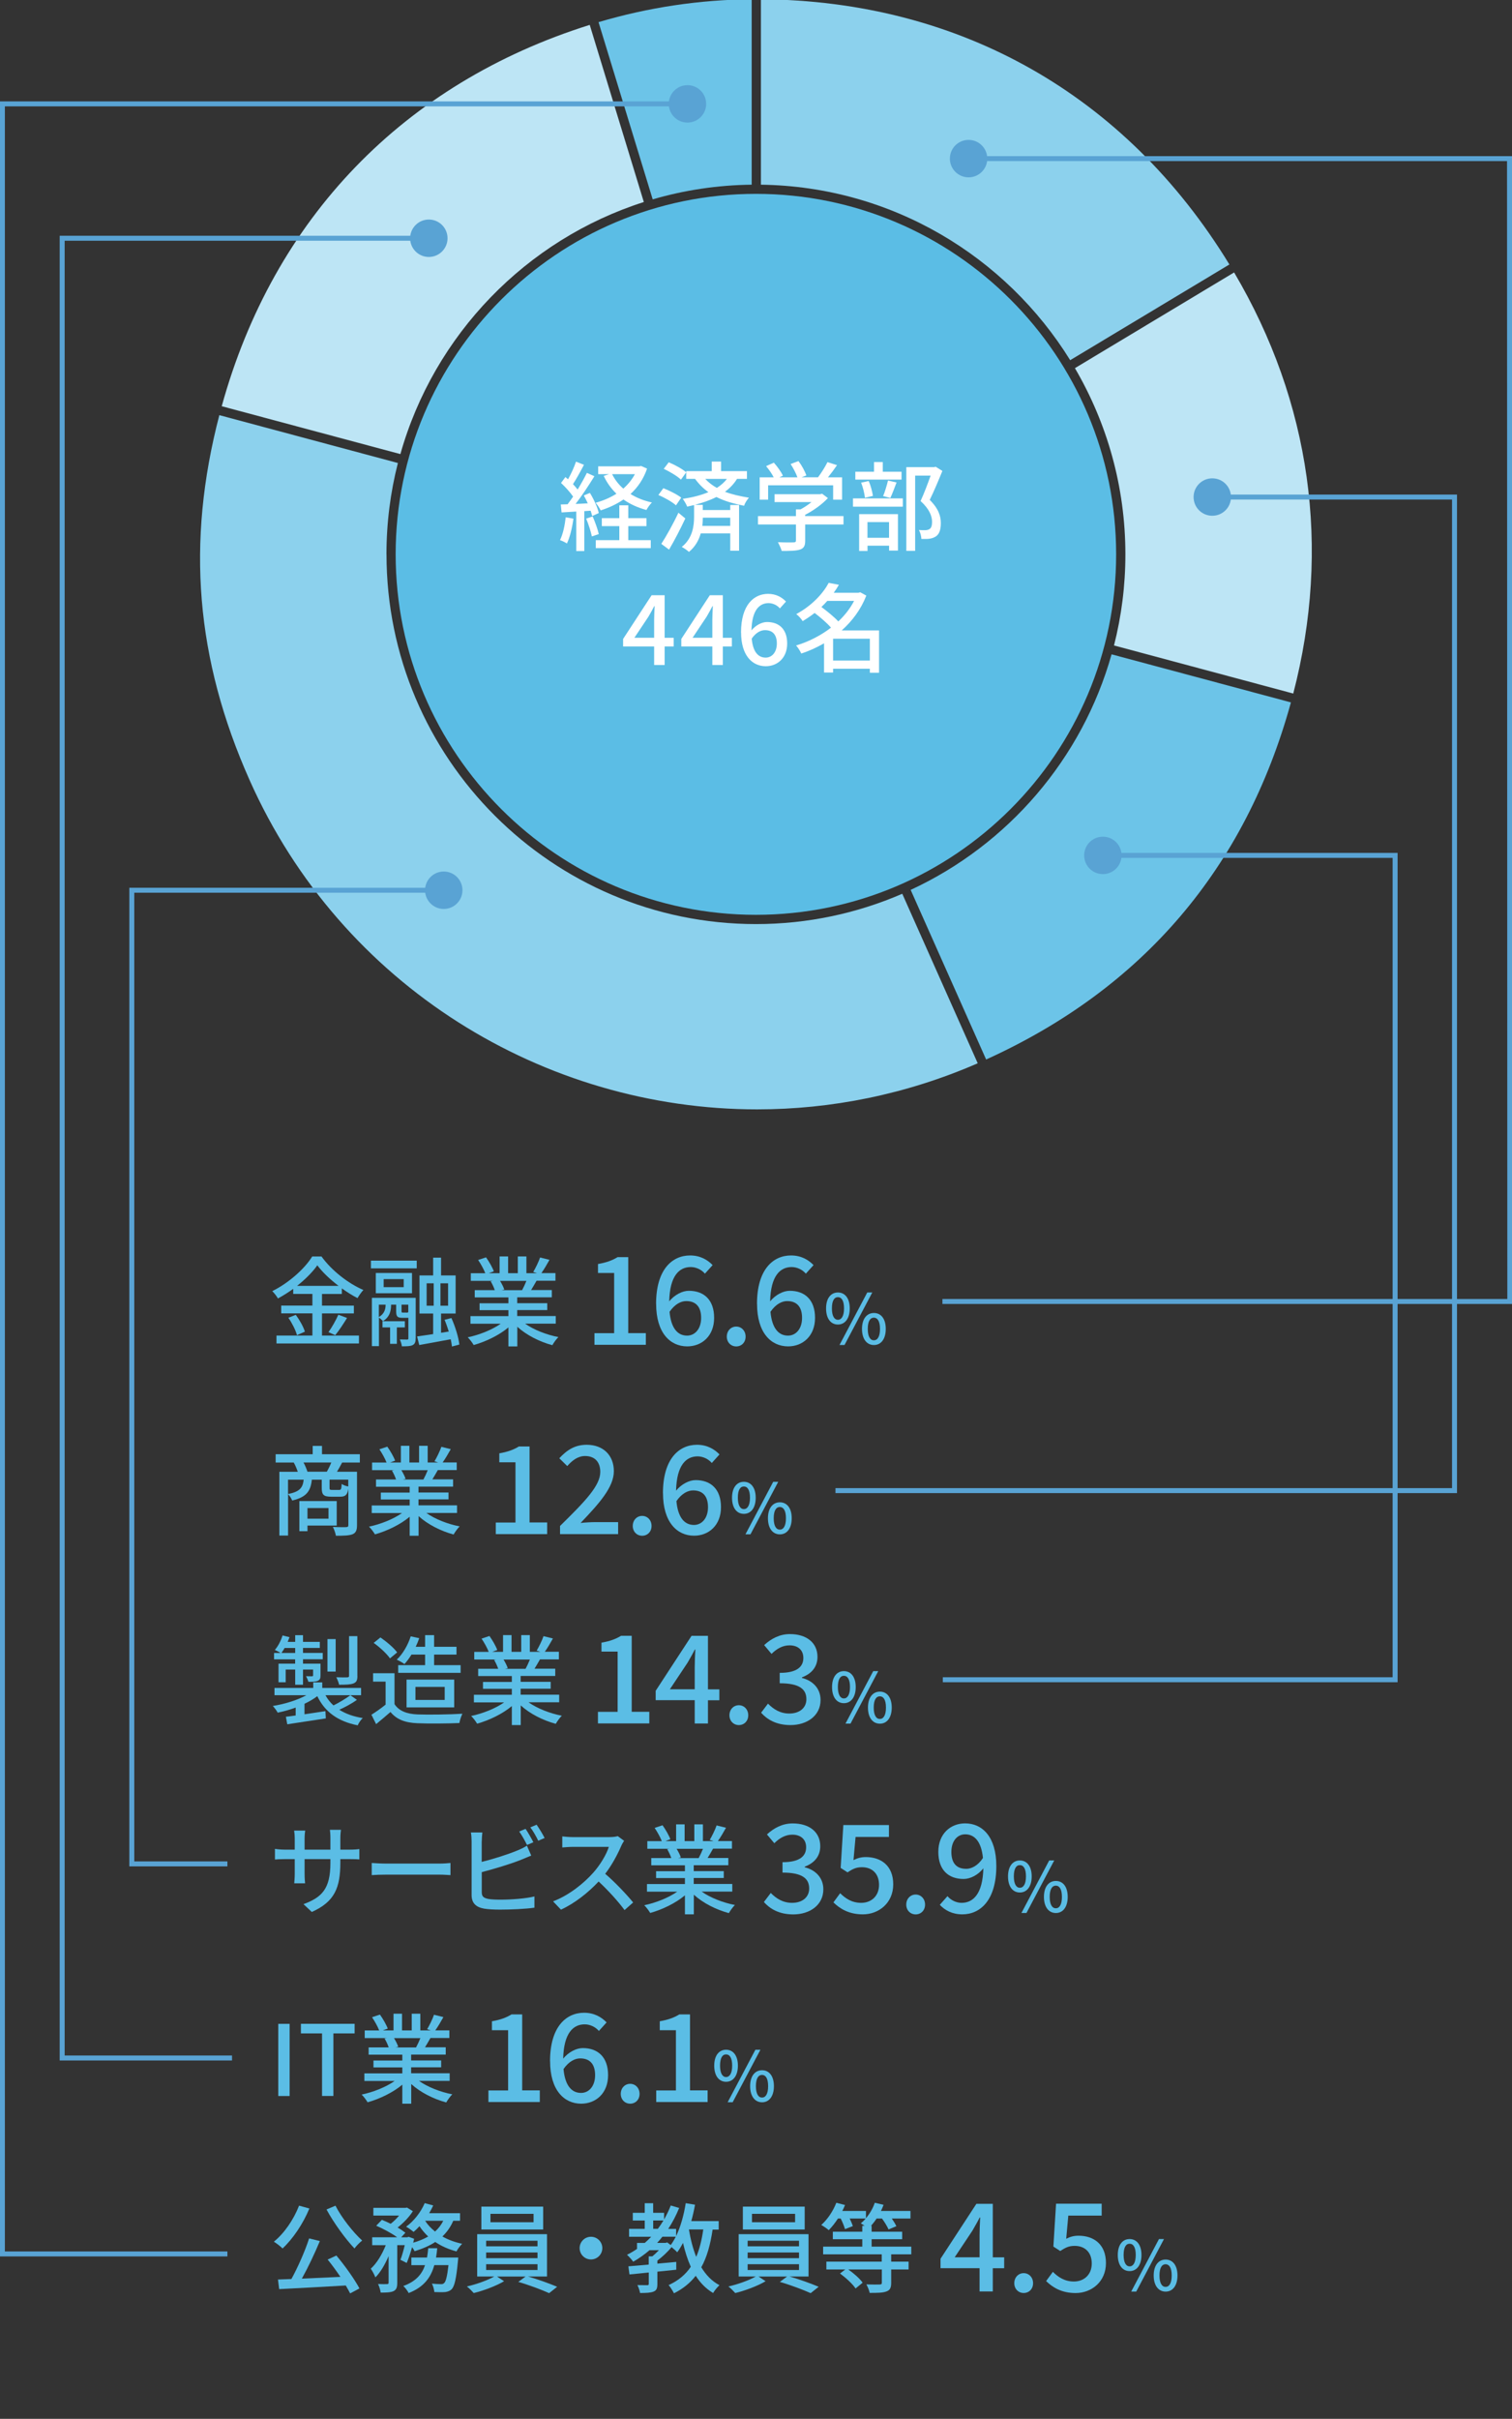 <?xml version="1.0" encoding="UTF-8"?>
<svg id="_デザイン" data-name="デザイン" xmlns="http://www.w3.org/2000/svg" width="304" height="486" viewBox="0 0 304 486">
  <rect x="0" y="0" width="304" height="486" fill="#333333" stroke="none"/>
  <g>
    <g>
      <path d="m199.94,208.08h0c-.28.12-.56.25-.84.38l.85-.38Z" fill="#fff"/>
      <path d="m198.25,208.84l.85-.38c-.28.13-.57.24-.85.37h0Z" fill="#fff"/>
      <path d="m151.13-.15c-10.44.09-20.78,1.63-30.79,4.6l10.89,35.61c6.33-1.85,13-2.87,19.9-2.95V-.15Z" fill="#6cc4e8"/>
      <path d="m129.45,40.6l-10.88-35.6c-37.36,11.72-63.58,38.88-73.99,76.62l35.92,9.62c6.77-23.99,25.3-43.1,48.95-50.65Z" fill="#bde5f5"/>
      <path d="m77.7,111.38c0-6.33.8-12.48,2.3-18.35l-35.8-9.59-.1-.03c-6.69,25.67-4.75,49,6.08,73.33,18.47,41.48,59.32,66.16,102.05,66.16,14.85,0,29.91-2.98,44.35-9.26l-13.78-30.94-1.39-3.12c-9.03,3.91-18.97,6.09-29.42,6.09-40.96,0-74.28-33.32-74.28-74.28Z" fill="#8cd1ed"/>
      <path d="m183.1,178.81l15.17,34.07c31.49-14.28,52.1-38.41,61.28-71.75l-36.06-9.66c-5.92,21.02-20.87,38.29-40.39,47.33Z" fill="#6cc4e8"/>
      <path d="m226.27,111.38c0,6.32-.8,12.45-2.29,18.31l36.04,9.66c7.62-29.31,3.51-58.53-11.89-84.61l-32.01,19.23c6.44,11,10.15,23.78,10.15,37.41Z" fill="#bde5f5"/>
      <path d="m215.17,72.37l32.01-19.23C226.35,19.03,192.95.14,152.99-.15v37.26c26.24.35,49.24,14.37,62.18,35.26Z" fill="#8cd1ed"/>
      <polygon points="248.13 54.73 248.13 54.73 216.12 73.97 216.12 73.97 248.13 54.73" fill="#fff"/>
    </g>
    <path d="m151.98,38.95c-39.94,0-72.43,32.49-72.43,72.43s32.49,72.43,72.43,72.43,72.43-32.49,72.43-72.43-32.49-72.43-72.43-72.43Z" fill="#5bbde5"/>
    <g>
      <path d="m115.29,104.21c-.25,1.84-.7,3.74-1.31,4.99-.29-.21-1.02-.55-1.39-.68.59-1.17.96-2.9,1.15-4.58l1.55.27Zm2.19-1.53v8.04h-1.62v-7.94c-1.08.06-2.07.12-2.95.18l-.16-1.6,1.37-.04c.35-.47.74-1,1.11-1.54-.61-.88-1.56-1.94-2.43-2.74l.88-1.19c.18.14.35.29.53.45.61-1.08,1.25-2.48,1.6-3.54l1.6.63c-.68,1.31-1.51,2.82-2.21,3.89.35.37.68.74.94,1.08.7-1.15,1.37-2.35,1.86-3.35l1.51.68c-1.1,1.78-2.5,3.91-3.78,5.56.78-.02,1.6-.06,2.45-.12-.25-.55-.53-1.1-.8-1.58l1.23-.51c.78,1.27,1.55,2.95,1.78,4.05l-1.33.59c-.06-.31-.18-.67-.31-1.06l-1.27.08Zm1.68,1.09c.49,1.12,1.02,2.58,1.23,3.54l-1.39.47c-.2-.96-.67-2.45-1.15-3.58l1.31-.43Zm10.94-9.62c-.72,2.11-1.88,3.78-3.33,5.11,1.23.76,2.68,1.35,4.3,1.7-.37.37-.88,1.06-1.1,1.51-1.74-.47-3.29-1.17-4.62-2.11-1.37.94-2.92,1.66-4.58,2.19-.22-.47-.67-1.15-1.02-1.53,1.49-.41,2.93-1.02,4.19-1.82-1.06-1.02-1.92-2.21-2.56-3.58l1.08-.35h-2.19v-1.57h8.27l.35-.08,1.19.53Zm-3.78,14.38h4.52v1.6h-11.05v-1.6h4.73v-2.82h-3.52v-1.6h3.52v-2.58h1.8v2.58h3.66v1.6h-3.66v2.82Zm-3.25-13.26c.55,1.1,1.29,2.07,2.25,2.91.94-.84,1.74-1.8,2.33-2.91h-4.58Z" fill="#fff"/>
      <path d="m135.91,101.53c-.74-.67-2.29-1.55-3.54-2.07l1-1.37c1.21.47,2.8,1.27,3.6,1.9l-1.06,1.55Zm1.88,2.64c-.96,2.05-2.17,4.4-3.27,6.26l-1.56-1.15c.98-1.51,2.39-4.01,3.44-6.26l1.39,1.15Zm-.88-7.8c-.72-.69-2.23-1.6-3.46-2.17l1-1.31c1.21.49,2.74,1.33,3.52,2.01l-1.06,1.47Zm11.27-.14c-.63,1.02-1.45,1.86-2.41,2.58,1.45.55,3.05.9,4.81,1.19-.37.41-.8,1.06-.98,1.62-2.05-.41-3.91-.92-5.56-1.76-1.31.67-2.8,1.17-4.36,1.58h1.62v1.04h5.52v-1.02h1.78v9.19h-1.78v-3.48h-5.93c-.37,1.33-1.08,2.66-2.37,3.72-.33-.31-1.02-.78-1.45-1,2.21-1.74,2.48-4.3,2.48-6.06v-2.35c-.45.1-.92.21-1.39.31-.14-.41-.59-1.17-.88-1.56,1.86-.27,3.62-.7,5.15-1.35-.98-.69-1.88-1.57-2.68-2.66h-1.78v-1.56h5.13v-1.92h1.88v1.92h5.2v1.56h-2.01Zm-1.35,7.79h-5.52c0,.51-.04,1.06-.1,1.64h5.61v-1.64Zm-5.03-7.79c.7.74,1.47,1.33,2.33,1.8.8-.51,1.49-1.1,2.01-1.8h-4.34Z" fill="#fff"/>
      <path d="m169.6,105.38h-7.71v3.27c0,1-.25,1.51-1.06,1.78-.8.25-1.96.27-3.66.27-.14-.51-.49-1.25-.76-1.76,1.37.06,2.74.06,3.13.04.39-.02.49-.1.49-.39v-3.21h-7.63v-1.68h7.63v-1.35h.92c.76-.41,1.55-.94,2.21-1.47h-7.43v-1.58h9.17l.39-.1,1.17.88c-1.17,1.25-2.9,2.5-4.58,3.36v.25h7.71v1.68Zm-15.16-4.99h-1.7v-4.48h2.82c-.35-.7-.96-1.58-1.53-2.25l1.56-.7c.7.78,1.49,1.88,1.82,2.62l-.7.33h3.62c-.27-.78-.84-1.86-1.37-2.68l1.58-.59c.67.88,1.33,2.11,1.58,2.89l-.96.37h3.31c.68-.9,1.45-2.13,1.9-3.05l1.92.61c-.57.84-1.21,1.7-1.82,2.45h2.84v4.48h-1.8v-2.88h-13.07v2.88Z" fill="#fff"/>
      <path d="m171.5,100.14h10.02v1.66h-10.02v-1.66Zm9.76-3.78h-9.29v-1.58h3.76v-1.94h1.76v1.94h3.77v1.58Zm-8.53,6.94h7.81v7.32h-1.78v-.98h-4.34v1.06h-1.68v-7.39Zm1.17-3.29c-.08-.82-.39-2.09-.76-3.03l1.51-.33c.43.92.74,2.19.86,2.99l-1.6.37Zm.51,4.89v3.15h4.34v-3.15h-4.34Zm3.15-5.22c.35-.84.76-2.21.98-3.13l1.72.39c-.43,1.1-.86,2.31-1.25,3.11l-1.45-.37Zm11.91-5.05c-.76,1.86-1.7,4.11-2.54,5.81,1.8,1.78,2.23,3.31,2.23,4.64s-.29,2.23-1,2.7c-.37.25-.8.39-1.31.47-.45.06-1.06.04-1.6.04-.02-.53-.2-1.29-.49-1.8.51.04.98.06,1.33.04.31-.02.57-.08.78-.22.39-.23.53-.74.53-1.45,0-1.13-.51-2.56-2.31-4.19.71-1.53,1.47-3.58,2.02-5.11h-3.11v15.12h-1.78v-16.82h5.61l.29-.08,1.35.84Z" fill="#fff"/>
      <path d="m131.52,129.89h-6.24v-1.51l5.73-8.78h2.62v8.55h1.82v1.74h-1.82v3.72h-2.11v-3.72Zm0-1.74v-3.54c0-.78.06-2.04.1-2.82h-.08c-.35.7-.74,1.37-1.15,2.09l-2.84,4.26h3.97Z" fill="#fff"/>
      <path d="m143.22,129.89h-6.24v-1.51l5.73-8.78h2.62v8.55h1.82v1.74h-1.82v3.72h-2.11v-3.72Zm0-1.74v-3.54c0-.78.06-2.04.1-2.82h-.08c-.35.7-.74,1.37-1.15,2.09l-2.84,4.26h3.97Z" fill="#fff"/>
      <path d="m148.99,127.07c0-5.52,2.58-7.75,5.44-7.75,1.6,0,2.78.68,3.6,1.55l-1.23,1.37c-.53-.63-1.41-1.06-2.27-1.06-1.82,0-3.35,1.37-3.44,5.48.84-1.04,2.09-1.68,3.13-1.68,2.41,0,4.05,1.43,4.05,4.32s-1.96,4.56-4.3,4.56c-2.74,0-4.97-2.17-4.97-6.79Zm2.15,1.25c.23,2.6,1.27,3.81,2.8,3.81,1.25,0,2.25-1.06,2.25-2.84s-.86-2.68-2.39-2.68c-.8,0-1.8.45-2.66,1.7Z" fill="#fff"/>
      <path d="m176.77,135.17h-1.88v-.8h-7.39v.76h-1.82v-5.87c-1.47.84-3.01,1.55-4.58,2.05-.21-.49-.68-1.23-1.04-1.62,2.45-.72,4.91-1.96,7.02-3.58-.8-.92-2.13-2.07-3.29-2.95-.74.57-1.55,1.13-2.41,1.64-.27-.45-.86-1.12-1.29-1.41,3.21-1.74,5.4-4.17,6.53-6.28l2.05.39c-.31.55-.67,1.08-1.04,1.6h4.99l.33-.1,1.23.67c-1.08,2.78-2.84,5.12-4.95,7h7.51v8.49Zm-10.43-14.44c-.37.41-.76.84-1.19,1.23,1.17.86,2.54,1.98,3.4,2.9,1.29-1.21,2.39-2.6,3.17-4.13h-5.38Zm8.55,11.99v-4.38h-7.39v4.38h7.39Z" fill="#fff"/>
    </g>
  </g>
  <g>
    <path d="m55.95,406.64h2.28v14.5h-2.28v-14.5Z" fill="#5bbde5"/>
    <path d="m64.75,408.56h-4.25v-1.93h10.8v1.93h-4.27v12.57h-2.28v-12.57Z" fill="#5bbde5"/>
    <path d="m84.27,418.12c1.73,1.22,4.27,2.22,6.67,2.68-.41.39-.94,1.14-1.22,1.63-2.56-.69-5.19-2.01-7.04-3.7v3.95h-1.79v-3.82c-1.87,1.57-4.52,2.85-6.98,3.54-.28-.47-.79-1.16-1.2-1.55,2.34-.49,4.9-1.51,6.63-2.73h-6.08v-1.53h7.63v-1.2h-5.8v-1.38h5.8v-1.18h-6.77v-1.46h4.03c-.18-.55-.51-1.26-.83-1.79l.47-.08h-4.46v-1.53h2.91c-.29-.77-.89-1.85-1.44-2.66l1.59-.53c.61.85,1.3,2.05,1.57,2.81l-1,.37h2.16v-3.36h1.71v3.36h1.95v-3.36h1.73v3.36h2.12l-.75-.24c.47-.79,1.08-2.03,1.38-2.91l1.89.47c-.53.96-1.12,1.95-1.63,2.67h2.83v1.53h-3.8c-.37.67-.77,1.32-1.1,1.87h4.17v1.46h-6.96v1.18h6.04v1.38h-6.04v1.2h7.75v1.53h-6.16Zm-5.05-8.61c.35.57.71,1.28.85,1.75l-.57.12h4.15c.29-.53.61-1.24.87-1.87h-5.29Z" fill="#5bbde5"/>
    <path d="m98.2,420.02h3.96v-12.1h-3.25v-1.8c1.7-.29,2.9-.74,3.94-1.38h2.14v15.27h3.54v2.34h-10.33v-2.34Z" fill="#5bbde5"/>
    <path d="m110.59,414.15c0-6.94,3.25-9.74,6.84-9.74,2.02,0,3.49.86,4.53,1.94l-1.55,1.72c-.66-.79-1.77-1.33-2.85-1.33-2.29,0-4.21,1.72-4.33,6.89,1.06-1.3,2.63-2.12,3.94-2.12,3.03,0,5.09,1.8,5.09,5.44s-2.46,5.73-5.41,5.73c-3.44,0-6.25-2.73-6.25-8.54Zm2.71,1.57c.29,3.27,1.6,4.8,3.52,4.8,1.57,0,2.83-1.33,2.83-3.57s-1.08-3.37-3-3.37c-1.01,0-2.26.57-3.35,2.14Z" fill="#5bbde5"/>
    <path d="m124.81,420.71c0-1.18.84-2.02,1.89-2.02s1.89.84,1.89,2.02-.84,1.97-1.89,1.97-1.89-.81-1.89-1.97Z" fill="#5bbde5"/>
    <path d="m131.94,420.02h3.96v-12.1h-3.25v-1.8c1.7-.29,2.9-.74,3.94-1.38h2.14v15.27h3.54v2.34h-10.33v-2.34Z" fill="#5bbde5"/>
    <path d="m143.6,415.04c0-2.03.96-3.2,2.38-3.2s2.38,1.17,2.38,3.2-.95,3.24-2.38,3.24-2.38-1.19-2.38-3.24Zm3.61,0c0-1.56-.5-2.26-1.23-2.26s-1.21.7-1.21,2.26.51,2.29,1.21,2.29,1.23-.72,1.23-2.29Zm4.67-3.2h1.01l-5.58,10.55h-1.01l5.58-10.55Zm-1.06,7.32c0-2.04.98-3.2,2.4-3.2s2.38,1.16,2.38,3.2-.96,3.24-2.38,3.24-2.4-1.18-2.4-3.24Zm3.62,0c0-1.57-.51-2.26-1.23-2.26s-1.23.69-1.23,2.26.51,2.29,1.23,2.29,1.23-.72,1.23-2.29Z" fill="#5bbde5"/>
  </g>
  <g>
    <path d="m62.2,443.75c-1.3,3.13-3.34,6.12-5.39,8.02-.37-.39-1.24-1.06-1.75-1.36,2.08-1.67,3.97-4.42,5.07-7.24l2.07.57Zm5.43,9.44c1.75,2.08,3.68,4.8,4.64,6.61l-1.87,1c-.24-.47-.53-1-.88-1.59-4.82.29-9.91.55-13.39.73l-.24-1.93c.81-.02,1.71-.06,2.7-.1,1.3-2.36,2.75-5.64,3.56-8.16l2.16.53c-1.02,2.46-2.38,5.33-3.62,7.55,2.4-.1,5.09-.22,7.75-.35-.81-1.2-1.71-2.44-2.56-3.48l1.75-.81Zm-.18-10.01c1.24,2.44,3.58,5.37,5.37,7-.49.37-1.18,1.08-1.55,1.59-1.81-1.91-4.15-5.11-5.62-7.83l1.81-.77Z" fill="#5bbde5"/>
    <path d="m91.13,446.21c-.53,1.24-1.28,2.28-2.18,3.15,1.16.67,2.52,1.16,3.97,1.47-.37.35-.91,1.06-1.14,1.53-1.57-.41-3.01-1.04-4.27-1.89-1.2.79-2.62,1.38-4.15,1.85-.1-.22-.29-.51-.51-.81-.33,1.16-.71,2.32-1.08,3.17l-1.26-.63c.31-.77.61-1.87.87-2.95h-1.51v7.55c0,.89-.14,1.38-.73,1.69-.57.26-1.38.3-2.6.3-.06-.49-.29-1.24-.53-1.73.79.04,1.57.04,1.81.02.24-.02.31-.06.31-.29v-5.33c-.73,1.69-1.65,3.29-2.66,4.27-.18-.53-.61-1.28-.92-1.75,1.18-1.04,2.3-2.91,3.01-4.72h-2.73v-1.59h5.02c-1.08-.79-2.79-1.71-4.21-2.32l1.14-1.18c.55.22,1.18.49,1.77.79.61-.47,1.2-1.06,1.69-1.65h-5.17v-1.55h6.47l.29-.06,1.18.73c-.73,1.16-1.91,2.38-3.07,3.29.63.35,1.16.73,1.57,1.04l-.85.92h1.22l.28-.1,1.1.39c-.06.26-.12.51-.18.79,1.12-.32,2.12-.73,3.01-1.24-.67-.63-1.26-1.32-1.75-2.07-.39.43-.79.81-1.18,1.14-.35-.29-1.06-.81-1.51-1.04,1.55-1.12,2.95-2.89,3.74-4.74l1.71.47c-.24.53-.51,1.04-.81,1.55h6.2v1.53h-1.36Zm1,7.38s-.02.47-.06.73c-.33,3.52-.69,5.04-1.24,5.62-.39.39-.79.51-1.32.59-.49.04-1.3.04-2.18,0-.04-.51-.24-1.22-.49-1.69.77.08,1.5.1,1.83.1.29,0,.45-.04.63-.22.33-.29.61-1.3.87-3.6h-2.85c-.67,2.42-2.04,4.39-5.15,5.61-.22-.43-.71-1.1-1.08-1.42,2.56-.92,3.76-2.4,4.37-4.19h-2.75v-1.53h3.15c.1-.61.18-1.22.24-1.87h1.81c-.06.65-.14,1.26-.24,1.87h4.48Zm-6.65-7.38c.51.81,1.18,1.51,1.99,2.16.69-.61,1.24-1.34,1.65-2.16h-3.64Z" fill="#5bbde5"/>
    <path d="m106.16,457.4c1.99.57,4.37,1.44,5.86,2.07l-1.61,1.28c-1.47-.67-4.13-1.67-6.2-2.26l1.46-1.08h-5.74l1.42.94c-1.57.94-4.09,1.89-6.1,2.38-.33-.37-.92-.98-1.38-1.32,1.89-.43,4.21-1.26,5.51-2.01h-3.44v-8.5h14.04v8.5h-3.82Zm3.05-9.44h-12.43v-4.6h12.43v4.6Zm-11.47,3.38h10.33v-1.12h-10.33v1.12Zm0,2.38h10.33v-1.14h-10.33v1.14Zm0,2.38h10.33v-1.16h-10.33v1.16Zm9.54-11.29h-8.67v1.69h8.67v-1.69Z" fill="#5bbde5"/>
    <path d="m121.1,451.7c0,1.26-1.02,2.28-2.28,2.28s-2.28-1.02-2.28-2.28,1.02-2.28,2.28-2.28,2.28,1.02,2.28,2.28Z" fill="#5bbde5"/>
    <path d="m143.28,447.96c-.45,3.03-1.14,5.55-2.28,7.59.94,1.55,2.14,2.81,3.66,3.6-.41.35-1,1.08-1.28,1.57-1.44-.85-2.58-2.03-3.5-3.46-1.12,1.44-2.54,2.6-4.37,3.52-.2-.41-.73-1.28-1.08-1.65,1.95-.89,3.4-2.1,4.46-3.68-.65-1.44-1.16-3.05-1.57-4.8-.35.69-.75,1.34-1.16,1.89-.22-.26-.73-.71-1.14-1.04-.79.98-1.87,1.97-2.85,2.71v.61l3.8-.35v1.57c-1.26.14-2.54.25-3.8.39v2.46c0,.85-.14,1.3-.77,1.55-.59.24-1.46.28-2.71.28-.06-.47-.32-1.16-.53-1.59.88.02,1.71.02,1.97.02s.31-.08.31-.29v-2.26c-1.44.16-2.77.28-3.88.39l-.22-1.63c1.14-.1,2.56-.22,4.09-.35v-1.65h.71c.45-.35.92-.81,1.34-1.24h-1.89c-1.02.88-2.12,1.65-3.28,2.32-.22-.37-.88-1.06-1.24-1.4.71-.35,1.38-.75,2.01-1.18v-1.2h1.55c.45-.39.89-.81,1.3-1.24h-4.45v-1.59h3.15v-1.67h-2.4v-1.55h2.4v-1.93h1.69v1.93h2.2v1.32c.51-.88.96-1.81,1.34-2.79l1.69.49c-.61,1.51-1.36,2.93-2.2,4.21h1.59v1.44c.9-1.87,1.55-4.21,1.93-6.61l1.87.31c-.2,1.12-.45,2.22-.75,3.29h5.51v1.71h-1.22Zm-11.01-.14c.39-.53.77-1.08,1.12-1.67h-2.06v1.67h.94Zm1.87,2.73l.71.53c.37-.49.71-1.06,1.02-1.67h-2.69c-.33.43-.69.85-1.06,1.24h1.71l.32-.1Zm4.37-2.6c.33,1.99.81,3.85,1.47,5.51.67-1.57,1.12-3.4,1.42-5.51h-2.89Z" fill="#5bbde5"/>
    <path d="m158.74,457.4c1.99.57,4.37,1.44,5.86,2.07l-1.61,1.28c-1.48-.67-4.13-1.67-6.2-2.26l1.46-1.08h-5.74l1.42.94c-1.57.94-4.09,1.89-6.1,2.38-.33-.37-.92-.98-1.38-1.32,1.89-.43,4.21-1.26,5.51-2.01h-3.44v-8.5h14.04v8.5h-3.82Zm3.05-9.44h-12.43v-4.6h12.43v4.6Zm-11.47,3.38h10.33v-1.12h-10.33v1.12Zm0,2.38h10.33v-1.14h-10.33v1.14Zm0,2.38h10.33v-1.16h-10.33v1.16Zm9.54-11.29h-8.67v1.69h8.67v-1.69Z" fill="#5bbde5"/>
    <path d="m179.18,452.95v1.47h3.5v1.57h-3.5v2.71c0,.96-.24,1.46-.96,1.71-.73.28-1.81.29-3.36.29-.1-.51-.41-1.26-.67-1.71,1.18.04,2.34.04,2.68.02.35-.02.43-.08.43-.35v-2.67h-6.75c1.1.77,2.32,1.83,2.89,2.66l-1.42,1.16c-.59-.91-1.95-2.14-3.13-3.01l1.06-.81h-3.8v-1.57h11.13v-1.47h-11.78v-1.55h7.87v-1.49h-5.92v-1.51h5.92v-1.18h.47c-.28-.2-.55-.37-.77-.49.35-.29.69-.61.98-.98h-3.21c.25.55.51,1.12.63,1.53l-1.57.61c-.16-.55-.51-1.42-.87-2.14h-.55c-.57.88-1.22,1.71-1.85,2.34-.33-.29-1.08-.81-1.51-1.04,1.24-1.08,2.38-2.79,3.03-4.46l1.75.45c-.16.41-.35.81-.55,1.2h4.76v1.46c.75-.91,1.4-1.99,1.77-3.11l1.77.41c-.16.43-.33.83-.53,1.24h5.94v1.51h-3.76c.37.55.73,1.1.92,1.55l-1.57.65c-.24-.57-.79-1.48-1.32-2.2h-1.08c-.35.55-.73,1.02-1.12,1.47h.12v1.18h6.14v1.51h-6.14v1.49h7.97v1.55h-4.05Z" fill="#5bbde5"/>
    <path d="m196.95,455.73h-7.85v-1.89l7.21-11.04h3.3v10.75h2.29v2.19h-2.29v4.67h-2.66v-4.67Zm0-2.19v-4.45c0-.98.07-2.56.12-3.54h-.1c-.44.88-.93,1.72-1.45,2.63l-3.57,5.36h4.99Z" fill="#5bbde5"/>
    <path d="m203.93,458.75c0-1.18.84-2.02,1.89-2.02s1.89.84,1.89,2.02-.84,1.97-1.89,1.97-1.89-.81-1.89-1.97Z" fill="#5bbde5"/>
    <path d="m210.34,458.31l1.35-1.84c1.03,1.03,2.34,1.94,4.23,1.94,2.04,0,3.59-1.38,3.59-3.62s-1.38-3.54-3.44-3.54c-1.16,0-1.84.34-2.9,1.03l-1.38-.89.54-8.61h9.17v2.39h-6.71l-.42,4.65c.79-.39,1.5-.61,2.48-.61,3.03,0,5.51,1.7,5.51,5.49s-2.93,6.03-6.1,6.03c-2.85,0-4.65-1.16-5.93-2.41Z" fill="#5bbde5"/>
    <path d="m224.74,453.08c0-2.03.96-3.2,2.38-3.2s2.38,1.17,2.38,3.2-.95,3.24-2.38,3.24-2.38-1.19-2.38-3.24Zm3.61,0c0-1.56-.5-2.26-1.23-2.26s-1.21.7-1.21,2.26.51,2.29,1.21,2.29,1.23-.72,1.23-2.29Zm4.67-3.2h1.01l-5.58,10.55h-1.01l5.58-10.55Zm-1.06,7.32c0-2.04.98-3.2,2.4-3.2s2.38,1.16,2.38,3.2-.96,3.24-2.38,3.24-2.4-1.18-2.4-3.24Zm3.62,0c0-1.57-.51-2.26-1.23-2.26s-1.23.69-1.23,2.26.51,2.29,1.23,2.29,1.23-.72,1.23-2.29Z" fill="#5bbde5"/>
  </g>
  <g>
    <path d="m62.69,384.16l-1.67-1.57c3.68-1.36,5.41-3.05,5.41-8.26v-.79h-5.19v2.95c0,.81.06,1.63.1,1.91h-2.18c.02-.28.1-1.08.1-1.91v-2.95h-1.93c-.92,0-1.73.04-2.05.08v-2.14c.26.06,1.14.16,2.05.16h1.93v-2.26c0-.49-.04-1.06-.12-1.57h2.22c-.04.25-.12.85-.12,1.57v2.26h5.19v-2.28c0-.79-.06-1.44-.1-1.71h2.22c-.04.3-.12.92-.12,1.71v2.28h1.85c.96,0,1.59-.06,1.97-.12v2.08c-.31-.04-1-.06-1.95-.06h-1.87v.67c0,5.08-1.14,7.89-5.74,9.95Z" fill="#5bbde5"/>
    <path d="m77.67,374.44h10.7c.94,0,1.71-.08,2.2-.12v2.44c-.43-.02-1.34-.1-2.2-.1h-10.7c-1.08,0-2.26.04-2.93.1v-2.44c.65.04,1.87.12,2.93.12Z" fill="#5bbde5"/>
    <path d="m96.85,369.99v4.11c2.32-.57,5.27-1.5,7.18-2.3.65-.26,1.26-.55,1.91-.96l.87,1.99c-.65.25-1.44.61-2.06.85-2.1.85-5.41,1.83-7.89,2.48v4.01c0,.94.41,1.18,1.34,1.38.59.1,1.51.14,2.46.14,2.07,0,5.15-.22,6.79-.65v2.26c-1.79.26-4.74.39-6.9.39-1.22,0-2.4-.06-3.23-.2-1.59-.29-2.5-1.08-2.5-2.73v-10.76c0-.47-.04-1.28-.14-1.81h2.3c-.06.53-.12,1.24-.12,1.81Zm10.39.16l-1.28.55c-.39-.79-1.04-1.97-1.57-2.71l1.28-.53c.49.71,1.18,1.93,1.57,2.69Zm2.26-.85l-1.28.55c-.41-.85-1.04-1.97-1.59-2.69l1.26-.53c.51.73,1.26,1.95,1.61,2.67Z" fill="#5bbde5"/>
    <path d="m124.91,370.88c-.69,1.61-1.85,3.83-3.23,5.61,2.03,1.73,4.41,4.27,5.62,5.76l-1.73,1.53c-1.3-1.77-3.27-3.93-5.21-5.74-2.1,2.24-4.76,4.35-7.57,5.66l-1.59-1.67c3.19-1.22,6.14-3.58,8.08-5.76,1.34-1.49,2.66-3.66,3.13-5.19h-7.22c-.77,0-1.83.1-2.14.12v-2.22c.39.06,1.53.14,2.14.14h7.3c.73,0,1.38-.08,1.71-.2l1.28.94c-.14.2-.43.69-.57,1.02Z" fill="#5bbde5"/>
    <path d="m141.09,380.08c1.73,1.22,4.27,2.22,6.67,2.68-.41.39-.94,1.14-1.22,1.63-2.56-.69-5.19-2.01-7.04-3.7v3.95h-1.79v-3.82c-1.87,1.57-4.52,2.85-6.98,3.54-.28-.47-.79-1.16-1.2-1.55,2.34-.49,4.9-1.51,6.63-2.73h-6.08v-1.53h7.63v-1.2h-5.8v-1.38h5.8v-1.18h-6.77v-1.46h4.03c-.18-.55-.51-1.26-.83-1.79l.47-.08h-4.46v-1.53h2.91c-.29-.77-.89-1.85-1.44-2.66l1.59-.53c.61.85,1.3,2.05,1.57,2.81l-1,.37h2.16v-3.36h1.71v3.36h1.95v-3.36h1.73v3.36h2.12l-.75-.24c.47-.79,1.08-2.03,1.38-2.91l1.89.47c-.53.96-1.12,1.95-1.63,2.67h2.83v1.53h-3.8c-.37.67-.77,1.32-1.1,1.87h4.17v1.46h-6.96v1.18h6.04v1.38h-6.04v1.2h7.75v1.53h-6.16Zm-5.05-8.61c.35.57.71,1.28.85,1.75l-.57.12h4.15c.29-.53.61-1.24.87-1.87h-5.29Z" fill="#5bbde5"/>
    <path d="m153.59,382.16l1.38-1.82c1.06,1.08,2.41,1.99,4.28,1.99,2.04,0,3.44-1.11,3.44-2.88,0-1.94-1.28-3.2-5.36-3.2v-2.09c3.57,0,4.75-1.3,4.75-3,0-1.57-1.06-2.53-2.78-2.53-1.4,0-2.58.69-3.62,1.72l-1.48-1.77c1.43-1.3,3.1-2.21,5.19-2.21,3.25,0,5.53,1.67,5.53,4.58,0,2.04-1.21,3.39-3.12,4.11v.12c2.09.52,3.74,2.04,3.74,4.43,0,3.17-2.73,5.04-6.05,5.04-2.85,0-4.7-1.13-5.9-2.48Z" fill="#5bbde5"/>
    <path d="m167.57,382.23l1.35-1.84c1.03,1.03,2.34,1.94,4.23,1.94,2.04,0,3.59-1.38,3.59-3.62s-1.38-3.54-3.44-3.54c-1.16,0-1.85.34-2.9,1.03l-1.38-.89.54-8.61h9.17v2.39h-6.71l-.42,4.65c.79-.39,1.5-.61,2.48-.61,3.03,0,5.51,1.7,5.51,5.48s-2.93,6.03-6.1,6.03c-2.85,0-4.65-1.16-5.93-2.41Z" fill="#5bbde5"/>
    <path d="m182.21,382.68c0-1.18.84-2.02,1.89-2.02s1.89.84,1.89,2.02-.84,1.97-1.89,1.97-1.89-.81-1.89-1.97Z" fill="#5bbde5"/>
    <path d="m188.95,382.73l1.55-1.75c.66.81,1.77,1.35,2.83,1.35,2.31,0,4.26-1.77,4.38-6.94-1.06,1.35-2.63,2.14-3.96,2.14-3.05,0-5.09-1.79-5.09-5.44s2.46-5.73,5.39-5.73c3.47,0,6.27,2.73,6.27,8.56,0,6.94-3.27,9.72-6.84,9.72-2.04,0-3.52-.84-4.53-1.92Zm5.29-7.23c1.08,0,2.39-.64,3.39-2.19-.32-3.25-1.65-4.75-3.57-4.75-1.55,0-2.78,1.3-2.78,3.54s1.03,3.39,2.95,3.39Z" fill="#5bbde5"/>
    <path d="m202.67,377.01c0-2.03.96-3.2,2.38-3.2s2.38,1.17,2.38,3.2-.95,3.24-2.38,3.24-2.38-1.19-2.38-3.24Zm3.61,0c0-1.56-.5-2.26-1.23-2.26s-1.21.7-1.21,2.26.51,2.29,1.21,2.29,1.23-.72,1.23-2.29Zm4.67-3.2h1.01l-5.58,10.55h-1.01l5.58-10.55Zm-1.06,7.32c0-2.04.98-3.2,2.4-3.2s2.38,1.16,2.38,3.2-.96,3.24-2.38,3.24-2.4-1.18-2.4-3.24Zm3.62,0c0-1.57-.51-2.26-1.23-2.26s-1.23.69-1.23,2.26.51,2.29,1.23,2.29,1.23-.72,1.23-2.29Z" fill="#5bbde5"/>
  </g>
  <g>
    <path d="m71.76,341.54c-1.06.77-2.4,1.47-3.54,1.99,1.28.81,2.85,1.38,4.72,1.67-.37.31-.83,1-1.02,1.46-4.01-.79-6.63-2.73-8.12-5.86-.73.55-1.61,1.08-2.58,1.53v2.11c1.34-.2,2.79-.41,4.21-.63l.08,1.46c-2.75.41-5.66.87-7.75,1.18l-.28-1.51c.57-.06,1.24-.16,1.97-.26v-1.59c-1.18.43-2.42.79-3.62,1.02-.2-.39-.65-1-.98-1.34,2.36-.37,4.92-1.16,6.75-2.16h-6.41v-1.46h7.79v-1.12h1.81v1.12h7.81v1.46h-7.16c.41.77.96,1.46,1.61,2.05,1.16-.57,2.54-1.42,3.4-2.05l1.32.94Zm-12.41-8.14h-4.25v-1.28h1.3c-.31-.22-.83-.47-1.14-.61.67-.77,1.22-1.85,1.55-2.91l1.4.35c-.12.31-.24.63-.37.94h1.51v-1.34h1.57v1.34h3.38v1.22h-3.38v1h3.97v1.28h-3.97v.88h3.52v2.32c0,.63-.1.92-.55,1.12-.43.2-1.04.2-1.89.2-.08-.35-.31-.81-.47-1.12.57.02,1.02.02,1.2.02.18-.02.22-.06.22-.2v-1.16h-2.03v3.05h-1.57v-3.05h-1.91v2.56h-1.44v-3.74h3.34v-.88Zm0-1.28v-1h-2.12c-.22.37-.43.71-.65,1h2.77Zm8.14,3.74h-1.65v-6.53h1.65v6.53Zm4.37.87c0,.87-.18,1.26-.79,1.51-.63.24-1.55.26-2.89.26-.1-.45-.33-1.06-.57-1.5.98.04,1.93.04,2.22.02.28-.02.35-.1.35-.31v-7.97h1.67v7.99Z" fill="#5bbde5"/>
    <path d="m79.32,342.4c.87,1.36,2.48,1.99,4.64,2.07,2.18.08,6.55.02,9.01-.14-.22.43-.51,1.3-.61,1.87-2.22.1-6.18.14-8.42.04-2.5-.1-4.19-.75-5.43-2.26-.92.81-1.87,1.59-2.89,2.44l-.94-1.89c.88-.55,1.93-1.28,2.85-2.03v-4.62h-2.52v-1.69h4.31v6.21Zm-.91-9.19c-.63-.92-2.04-2.24-3.28-3.11l1.36-1.1c1.22.85,2.69,2.07,3.36,3.01l-1.44,1.2Zm4.31-.75c-.43.71-.92,1.36-1.4,1.89-.35-.28-1.12-.69-1.55-.89,1.22-1.14,2.24-2.91,2.81-4.68l1.71.37c-.2.59-.45,1.18-.71,1.73h1.89v-2.34h1.81v2.34h4.5v1.57h-4.5v2.12h5.33v1.55h-12.55v-1.55h5.41v-2.12h-2.75Zm-.98,10.6v-5.59h9.58v5.59h-9.58Zm1.79-1.5h5.88v-2.62h-5.88v2.62Z" fill="#5bbde5"/>
    <path d="m106.29,342.05c1.73,1.22,4.27,2.22,6.67,2.68-.41.39-.94,1.14-1.22,1.63-2.56-.69-5.19-2.01-7.04-3.7v3.95h-1.79v-3.82c-1.87,1.57-4.52,2.85-6.98,3.54-.28-.47-.79-1.16-1.2-1.55,2.34-.49,4.9-1.51,6.63-2.73h-6.08v-1.53h7.63v-1.2h-5.8v-1.38h5.8v-1.18h-6.77v-1.46h4.03c-.18-.55-.51-1.26-.83-1.79l.47-.08h-4.46v-1.53h2.91c-.29-.77-.89-1.85-1.44-2.66l1.59-.53c.61.85,1.3,2.05,1.57,2.81l-1,.37h2.16v-3.36h1.71v3.36h1.95v-3.36h1.73v3.36h2.12l-.75-.24c.47-.79,1.08-2.03,1.38-2.91l1.89.47c-.53.96-1.12,1.95-1.63,2.67h2.83v1.53h-3.8c-.37.67-.77,1.32-1.1,1.87h4.17v1.46h-6.96v1.18h6.04v1.38h-6.04v1.2h7.75v1.53h-6.16Zm-5.05-8.61c.35.57.71,1.28.85,1.75l-.57.12h4.15c.29-.53.61-1.24.87-1.87h-5.29Z" fill="#5bbde5"/>
    <path d="m120.22,343.95h3.96v-12.1h-3.25v-1.8c1.7-.29,2.9-.74,3.94-1.38h2.14v15.27h3.54v2.34h-10.33v-2.34Z" fill="#5bbde5"/>
    <path d="m139.68,341.61h-7.85v-1.89l7.21-11.04h3.3v10.75h2.29v2.19h-2.29v4.67h-2.66v-4.67Zm0-2.19v-4.45c0-.98.07-2.56.12-3.54h-.1c-.44.88-.93,1.72-1.45,2.63l-3.57,5.36h4.99Z" fill="#5bbde5"/>
    <path d="m146.66,344.64c0-1.18.84-2.02,1.89-2.02s1.89.84,1.89,2.02-.84,1.97-1.89,1.97-1.89-.81-1.89-1.97Z" fill="#5bbde5"/>
    <path d="m153.03,344.12l1.38-1.82c1.06,1.08,2.41,1.99,4.28,1.99,2.04,0,3.44-1.11,3.44-2.88,0-1.94-1.28-3.2-5.36-3.2v-2.09c3.57,0,4.75-1.3,4.75-3,0-1.57-1.06-2.53-2.78-2.53-1.4,0-2.58.69-3.62,1.72l-1.48-1.77c1.43-1.3,3.1-2.21,5.19-2.21,3.25,0,5.53,1.67,5.53,4.58,0,2.04-1.21,3.39-3.12,4.11v.12c2.09.52,3.74,2.04,3.74,4.43,0,3.17-2.73,5.04-6.05,5.04-2.85,0-4.7-1.13-5.9-2.48Z" fill="#5bbde5"/>
    <path d="m167.29,338.97c0-2.03.96-3.2,2.38-3.2s2.38,1.17,2.38,3.2-.95,3.24-2.38,3.24-2.38-1.19-2.38-3.24Zm3.61,0c0-1.56-.5-2.26-1.23-2.26s-1.21.7-1.21,2.26.51,2.29,1.21,2.29,1.23-.72,1.23-2.29Zm4.67-3.2h1.01l-5.58,10.55h-1.01l5.58-10.55Zm-1.06,7.32c0-2.04.98-3.2,2.4-3.2s2.38,1.16,2.38,3.2-.96,3.24-2.38,3.24-2.4-1.18-2.4-3.24Zm3.62,0c0-1.57-.51-2.26-1.23-2.26s-1.23.69-1.23,2.26.51,2.29,1.23,2.29,1.23-.72,1.23-2.29Z" fill="#5bbde5"/>
  </g>
  <g>
    <path d="m68.79,293.86c-.37.69-.71,1.32-1.04,1.85h4.03v10.74c0,.96-.2,1.51-.88,1.81-.71.28-1.77.31-3.36.31-.08-.49-.35-1.28-.61-1.77,1.18.06,2.32.04,2.66.04.35-.02.45-.12.45-.41v-7.3c-.2,1.26-.63,1.59-1.63,1.59h-1.83c-1.53,0-1.89-.39-1.89-1.77v-1.65h-1.99c-.24,2.28-1.04,3.5-3.95,4.19-.14-.37-.49-.96-.83-1.26v8.3h-1.75v-12.82h3.7c-.2-.59-.49-1.3-.81-1.85h-3.64v-1.67h7.45v-1.67h1.87v1.67h7.61v1.67h-3.56Zm-10.88,6.33c2.36-.47,2.97-1.26,3.15-2.89h-3.15v2.89Zm3.91,6.33v1.14h-1.63v-6.06h7.51v4.92h-5.88Zm3.89-10.82c.31-.53.67-1.26.9-1.85h-5.59c.33.59.63,1.32.79,1.85h3.89Zm-3.89,7.3v2.14h4.23v-2.14h-4.23Zm8.2-5.7h-3.76v1.63c0,.39.06.43.51.43h1.42c.37,0,.45-.14.51-1.2.28.22.87.43,1.32.51v-1.38Z" fill="#5bbde5"/>
    <path d="m85.75,304.01c1.73,1.22,4.27,2.22,6.67,2.68-.41.39-.94,1.14-1.22,1.63-2.56-.69-5.19-2.01-7.04-3.7v3.95h-1.79v-3.82c-1.87,1.57-4.52,2.85-6.98,3.54-.28-.47-.79-1.16-1.2-1.55,2.34-.49,4.9-1.51,6.63-2.73h-6.08v-1.53h7.63v-1.2h-5.8v-1.38h5.8v-1.18h-6.77v-1.46h4.03c-.18-.55-.51-1.26-.83-1.79l.47-.08h-4.46v-1.53h2.91c-.29-.77-.89-1.85-1.44-2.66l1.59-.53c.61.85,1.3,2.05,1.57,2.81l-1,.37h2.16v-3.36h1.71v3.36h1.95v-3.36h1.73v3.36h2.12l-.75-.24c.47-.79,1.08-2.03,1.38-2.91l1.89.47c-.53.96-1.12,1.95-1.63,2.67h2.83v1.53h-3.8c-.37.67-.77,1.32-1.1,1.87h4.17v1.46h-6.96v1.18h6.04v1.38h-6.04v1.2h7.75v1.53h-6.16Zm-5.05-8.61c.35.57.71,1.28.85,1.75l-.57.12h4.15c.29-.53.61-1.24.87-1.87h-5.29Z" fill="#5bbde5"/>
    <path d="m99.68,305.91h3.96v-12.1h-3.25v-1.8c1.7-.29,2.9-.74,3.94-1.38h2.14v15.27h3.54v2.34h-10.33v-2.34Z" fill="#5bbde5"/>
    <path d="m112.6,306.6c5.04-4.94,8.09-8.09,8.09-10.85,0-1.92-1.03-3.2-3.07-3.2-1.43,0-2.61.91-3.57,2.02l-1.6-1.57c1.55-1.67,3.15-2.71,5.51-2.71,3.32,0,5.46,2.12,5.46,5.31s-2.93,6.47-6.69,10.4c.91-.1,2.07-.17,2.95-.17h4.6v2.41h-11.68v-1.65Z" fill="#5bbde5"/>
    <path d="m127.22,306.6c0-1.18.84-2.02,1.89-2.02s1.89.84,1.89,2.02-.84,1.97-1.89,1.97-1.89-.81-1.89-1.97Z" fill="#5bbde5"/>
    <path d="m133.29,300.03c0-6.94,3.25-9.74,6.84-9.74,2.02,0,3.49.86,4.53,1.94l-1.55,1.72c-.66-.79-1.77-1.33-2.85-1.33-2.29,0-4.21,1.72-4.33,6.89,1.06-1.3,2.63-2.12,3.94-2.12,3.03,0,5.09,1.8,5.09,5.44s-2.46,5.73-5.41,5.73c-3.44,0-6.25-2.73-6.25-8.54Zm2.71,1.57c.29,3.27,1.6,4.8,3.52,4.8,1.57,0,2.83-1.33,2.83-3.57s-1.08-3.37-3-3.37c-1.01,0-2.26.57-3.34,2.14Z" fill="#5bbde5"/>
    <path d="m147.18,300.93c0-2.03.96-3.2,2.38-3.2s2.38,1.17,2.38,3.2-.95,3.24-2.38,3.24-2.38-1.19-2.38-3.24Zm3.61,0c0-1.56-.5-2.26-1.23-2.26s-1.21.7-1.21,2.26.51,2.29,1.21,2.29,1.23-.72,1.23-2.29Zm4.67-3.2h1.01l-5.58,10.55h-1.01l5.58-10.55Zm-1.06,7.32c0-2.04.98-3.2,2.4-3.2s2.38,1.16,2.38,3.2-.96,3.24-2.38,3.24-2.4-1.18-2.4-3.24Zm3.62,0c0-1.57-.51-2.26-1.23-2.26s-1.23.69-1.23,2.26.51,2.29,1.23,2.29,1.23-.72,1.23-2.29Z" fill="#5bbde5"/>
  </g>
  <g>
    <path d="m64.74,268.35h7.43v1.59h-16.58v-1.59h7.22v-4.46h-6.27v-1.57h6.27v-2.34h-3.86v-1.02c-.98.71-2.01,1.36-3.07,1.93-.22-.41-.75-1.1-1.14-1.47,3.34-1.65,6.55-4.54,8.03-6.96h1.87c2.08,2.87,5.37,5.41,8.42,6.73-.43.47-.87,1.1-1.18,1.63-1.04-.53-2.1-1.2-3.15-1.95v1.12h-3.99v2.34h6.41v1.57h-6.41v4.46Zm-5.27-4.17c.77,1.04,1.55,2.44,1.83,3.38l-1.59.71c-.24-.94-.98-2.42-1.73-3.5l1.5-.59Zm8.6-5.82c-1.71-1.3-3.25-2.75-4.27-4.13-.94,1.34-2.38,2.79-4.07,4.13h8.34Zm-2.03,9.3c.67-.92,1.51-2.42,1.99-3.5l1.75.65c-.77,1.24-1.65,2.58-2.38,3.46l-1.36-.61Z" fill="#5bbde5"/>
    <path d="m74.58,253.29h9.21v1.55h-9.21v-1.55Zm8.99,15.62c0,.69-.12,1.1-.61,1.36-.45.22-1.14.24-2.16.24-.04-.39-.22-.98-.41-1.38.67.02,1.28.02,1.46.02.2,0,.26-.06.26-.26v-4.11h-1.22c-1.02,0-1.24-.28-1.24-1.34v-1.3h-1.02v.02c0,1.08-.18,2.38-1.63,3.3-.18-.22-.53-.53-.81-.71v5.72h-1.42v-9.7h8.81v8.12Zm-.73-9.07h-7.28v-4.07h7.28v4.07Zm-6.67,4.78c1.2-.67,1.36-1.73,1.36-2.48h-1.36v2.48Zm.73.85h4.5v1.24h-1.61v3.3h-1.36v-3.3h-1.53v-1.24Zm4.27-8.46h-4.03v1.61h4.03v-1.61Zm.59,6.73c.24,0,.29-.04.33-.16v-1.44h-1.36v1.28c0,.29.04.31.28.31h.75Zm9.11,6.81c-.04-.41-.14-.92-.25-1.46-2.24.41-4.56.85-6.33,1.16l-.43-1.73c.89-.12,2.01-.28,3.23-.47v-4.13h-2.75v-7.65h2.75v-3.58h1.59v3.58h2.93v7.65h-2.93v3.87l1.55-.25c-.26-.81-.53-1.63-.85-2.36l1.38-.35c.77,1.71,1.46,3.93,1.59,5.33l-1.48.39Zm-5.09-8.2h1.42v-4.5h-1.42v4.5Zm4.31-4.5h-1.53v4.5h1.53v-4.5Z" fill="#5bbde5"/>
    <path d="m105.6,265.97c1.73,1.22,4.27,2.22,6.67,2.68-.41.39-.94,1.14-1.22,1.63-2.56-.69-5.19-2.01-7.04-3.7v3.95h-1.79v-3.82c-1.87,1.57-4.52,2.85-6.98,3.54-.28-.47-.79-1.16-1.2-1.55,2.34-.49,4.9-1.51,6.63-2.73h-6.08v-1.53h7.63v-1.2h-5.8v-1.38h5.8v-1.18h-6.77v-1.46h4.03c-.18-.55-.51-1.26-.83-1.79l.47-.08h-4.46v-1.53h2.91c-.29-.77-.88-1.85-1.44-2.66l1.59-.53c.61.85,1.3,2.05,1.57,2.81l-1,.37h2.16v-3.36h1.71v3.36h1.95v-3.36h1.73v3.36h2.12l-.75-.24c.47-.79,1.08-2.03,1.38-2.91l1.89.47c-.53.96-1.12,1.95-1.63,2.67h2.83v1.53h-3.8c-.37.67-.77,1.32-1.1,1.87h4.17v1.46h-6.96v1.18h6.04v1.38h-6.04v1.2h7.75v1.53h-6.16Zm-5.06-8.61c.35.57.71,1.28.85,1.75l-.57.12h4.15c.29-.53.61-1.24.87-1.87h-5.29Z" fill="#5bbde5"/>
    <path d="m119.52,267.87h3.96v-12.1h-3.25v-1.8c1.7-.29,2.9-.74,3.94-1.38h2.14v15.27h3.54v2.34h-10.33v-2.34Z" fill="#5bbde5"/>
    <path d="m131.91,261.99c0-6.94,3.25-9.74,6.84-9.74,2.02,0,3.49.86,4.53,1.94l-1.55,1.72c-.66-.79-1.77-1.33-2.85-1.33-2.29,0-4.21,1.72-4.33,6.89,1.06-1.3,2.63-2.12,3.94-2.12,3.03,0,5.09,1.8,5.09,5.44s-2.46,5.73-5.41,5.73c-3.44,0-6.25-2.73-6.25-8.54Zm2.71,1.57c.29,3.27,1.6,4.8,3.52,4.8,1.57,0,2.83-1.33,2.83-3.57s-1.08-3.37-3-3.37c-1.01,0-2.26.57-3.34,2.14Z" fill="#5bbde5"/>
    <path d="m146.13,268.56c0-1.18.84-2.02,1.89-2.02s1.89.84,1.89,2.02-.84,1.97-1.89,1.97-1.89-.81-1.89-1.97Z" fill="#5bbde5"/>
    <path d="m152.2,261.99c0-6.94,3.25-9.74,6.84-9.74,2.02,0,3.49.86,4.53,1.94l-1.55,1.72c-.66-.79-1.77-1.33-2.85-1.33-2.29,0-4.21,1.72-4.33,6.89,1.06-1.3,2.63-2.12,3.94-2.12,3.03,0,5.09,1.8,5.09,5.44s-2.46,5.73-5.41,5.73c-3.44,0-6.25-2.73-6.25-8.54Zm2.71,1.57c.29,3.27,1.6,4.8,3.52,4.8,1.57,0,2.83-1.33,2.83-3.57s-1.08-3.37-3-3.37c-1.01,0-2.26.57-3.34,2.14Z" fill="#5bbde5"/>
    <path d="m166.09,262.89c0-2.03.96-3.2,2.38-3.2s2.38,1.17,2.38,3.2-.95,3.24-2.38,3.24-2.38-1.19-2.38-3.24Zm3.61,0c0-1.56-.5-2.26-1.23-2.26s-1.21.7-1.21,2.26.51,2.29,1.21,2.29,1.23-.72,1.23-2.29Zm4.67-3.2h1.01l-5.58,10.55h-1.01l5.58-10.55Zm-1.06,7.32c0-2.04.98-3.2,2.4-3.2s2.38,1.16,2.38,3.2-.96,3.24-2.38,3.24-2.4-1.18-2.4-3.24Zm3.62,0c0-1.57-.51-2.26-1.23-2.26s-1.23.69-1.23,2.26.51,2.29,1.23,2.29,1.23-.72,1.23-2.29Z" fill="#5bbde5"/>
  </g>
  <g>
    <polyline points="221.56 171.87 280.5 171.87 280.5 337.5 189.56 337.5" fill="none" stroke="#59a3d4"/>
    <path d="m221.74,175.63c-2.08,0-3.76-1.68-3.76-3.76s1.68-3.76,3.76-3.76,3.76,1.68,3.76,3.76-1.68,3.76-3.76,3.76Z" fill="#59a3d4"/>
  </g>
  <g>
    <polyline points="243.56 99.87 292.44 99.87 292.44 299.5 167.98 299.5" fill="none" stroke="#59a3d4"/>
    <path d="m243.74,103.63c-2.08,0-3.76-1.68-3.76-3.76s1.68-3.76,3.76-3.76,3.76,1.68,3.76,3.76-1.68,3.76-3.76,3.76Z" fill="#59a3d4"/>
  </g>
  <g>
    <polyline points="194.56 31.87 303.5 31.87 303.56 261.5 189.48 261.5" fill="none" stroke="#59a3d4"/>
    <path d="m194.74,35.63c-2.08,0-3.76-1.68-3.76-3.76s1.68-3.76,3.76-3.76,3.76,1.68,3.76,3.76-1.68,3.76-3.76,3.76Z" fill="#59a3d4"/>
  </g>
  <g>
    <polyline points="138.41 20.87 .48 20.87 .48 452.87 45.72 452.87" fill="none" stroke="#59a3d4"/>
    <circle cx="138.22" cy="20.87" r="3.76" fill="#59a3d4"/>
  </g>
  <g>
    <polyline points="89.41 178.87 26.5 178.87 26.5 374.5 45.72 374.5" fill="none" stroke="#59a3d4"/>
    <circle cx="89.22" cy="178.87" r="3.76" fill="#59a3d4"/>
  </g>
  <g>
    <polyline points="86.41 47.87 12.5 47.87 12.5 413.5 46.65 413.5" fill="none" stroke="#59a3d4"/>
    <circle cx="86.22" cy="47.87" r="3.76" fill="#59a3d4"/>
  </g>
</svg>